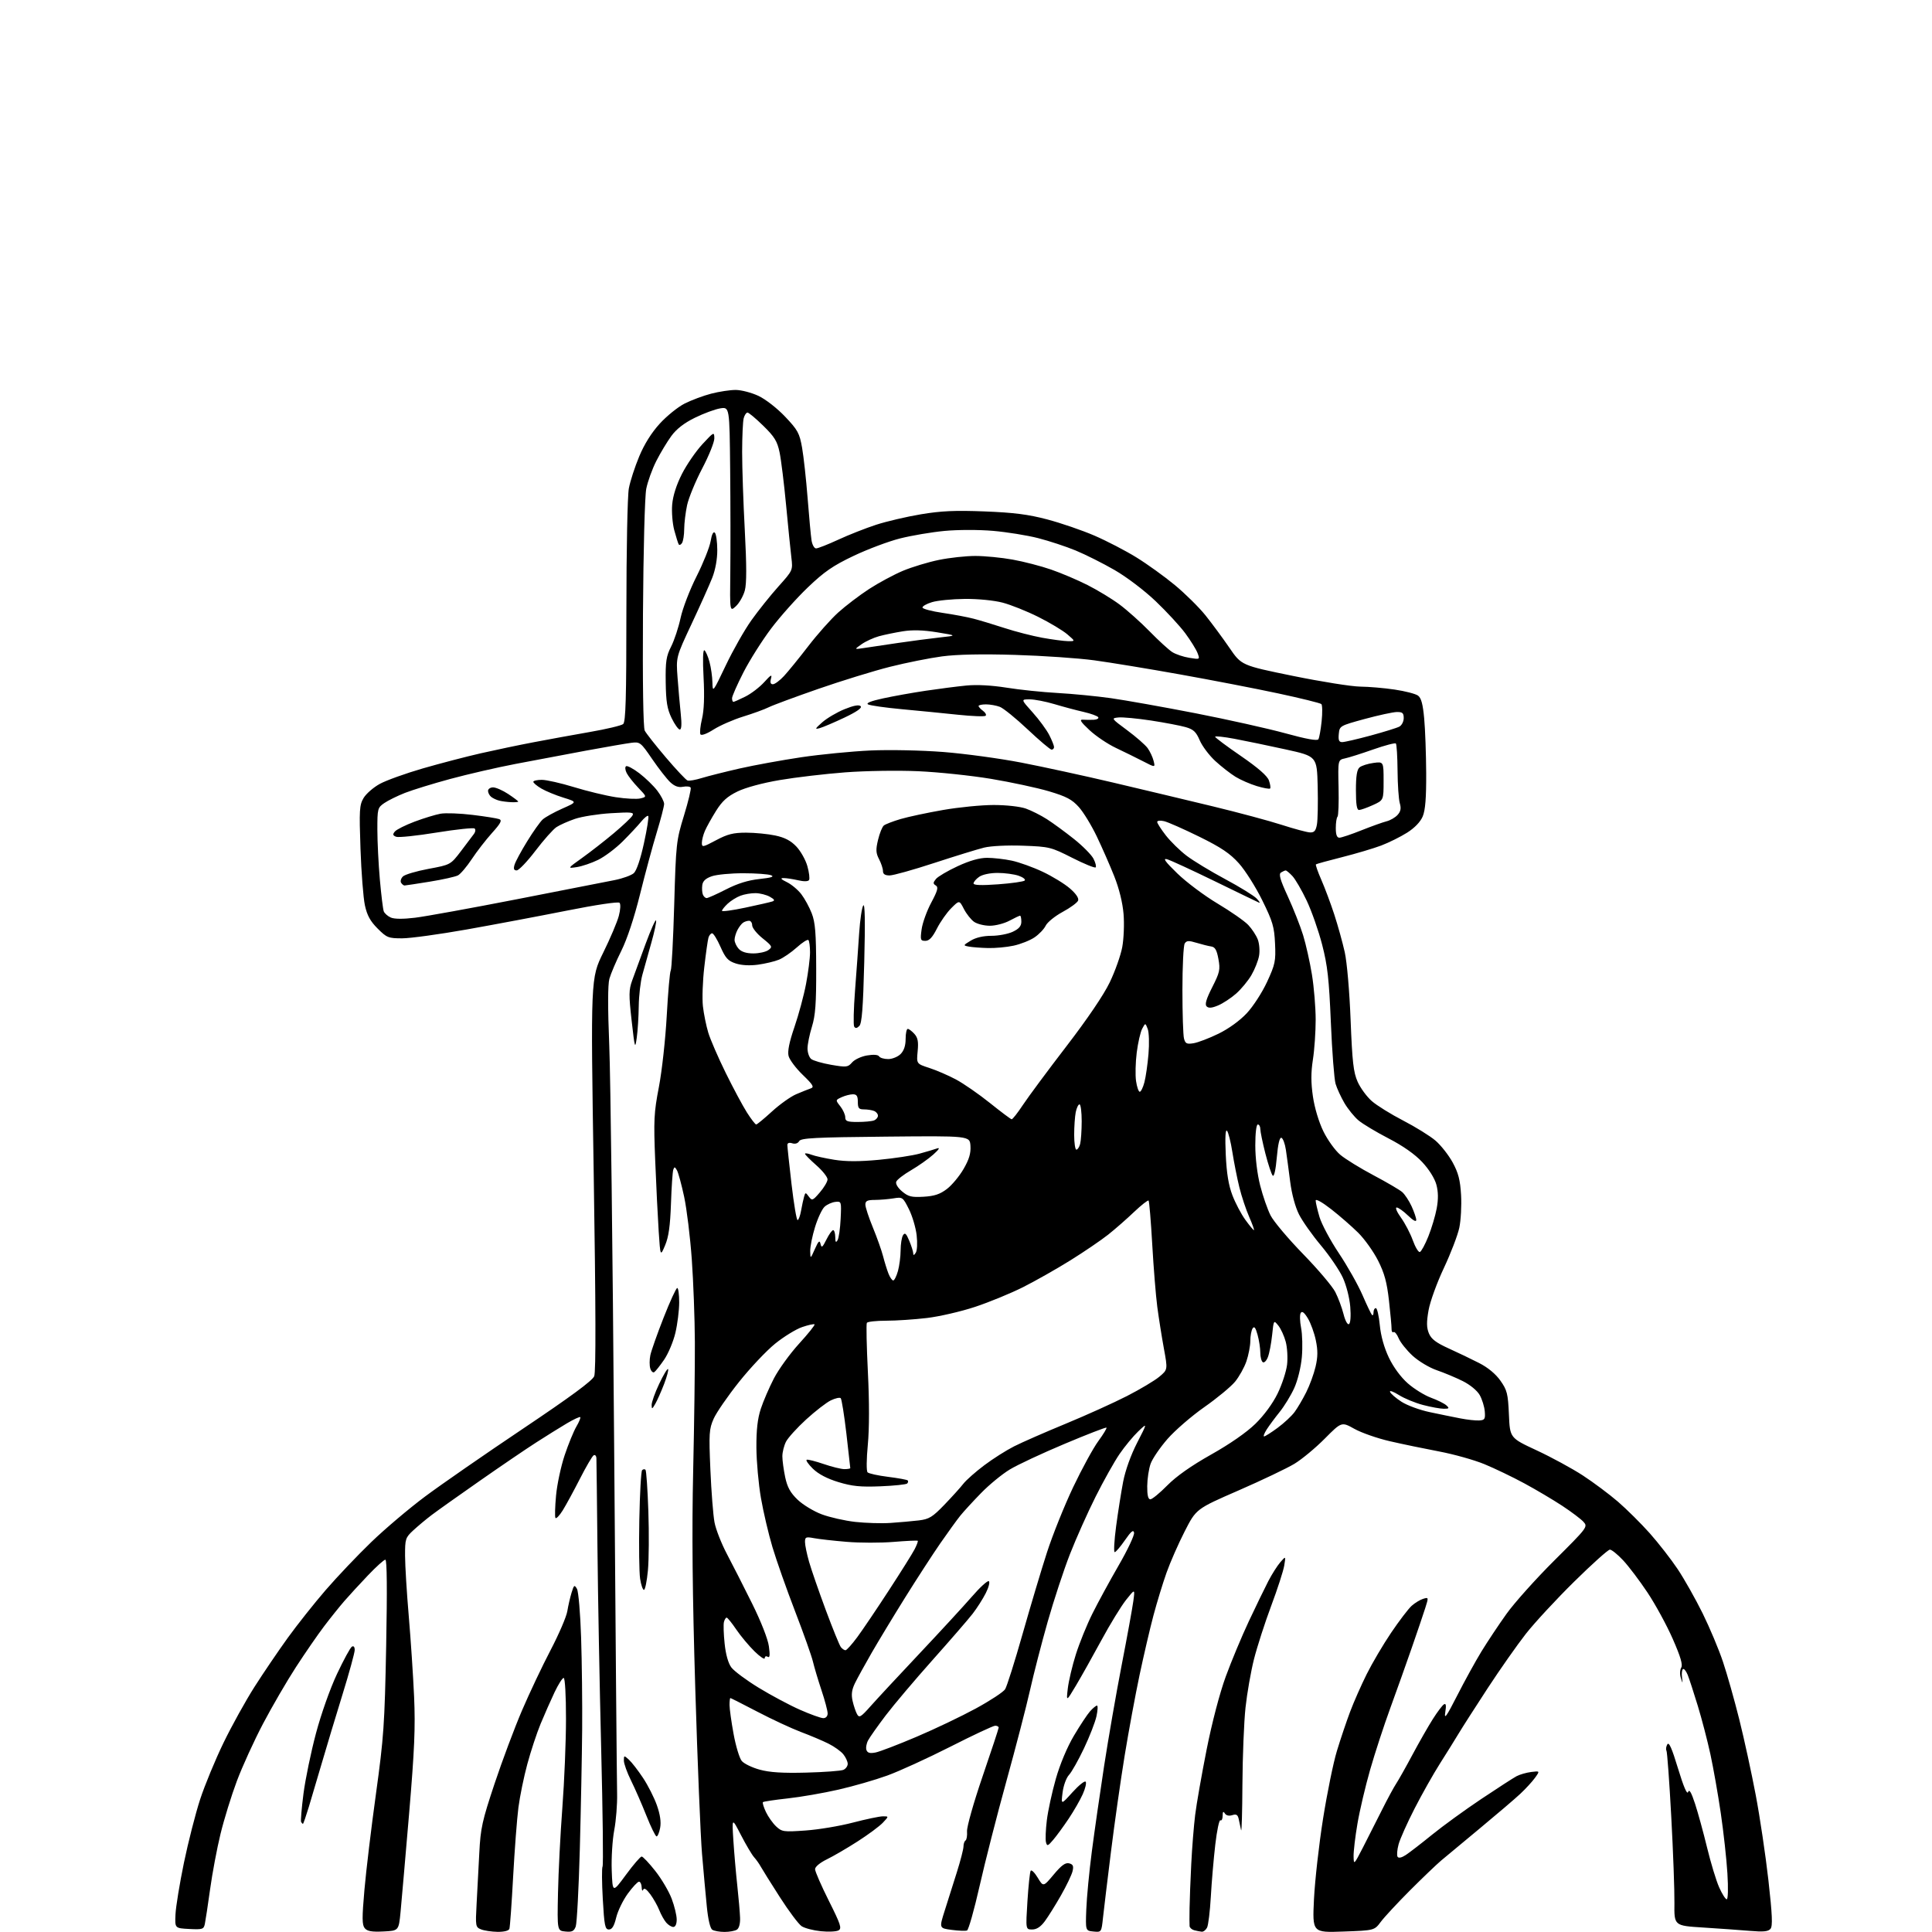 <?xml version="1.0" encoding="UTF-8" standalone="no"?>
<svg 
  version="1.1" 
  xmlns="http://www.w3.org/2000/svg" 
  xmlns:xlink="http://www.w3.org/1999/xlink" 
  xmlns:svg="http://www.w3.org/2000/svg"
  xmlns:rdf="http://www.w3.org/1999/02/22-rdf-syntax-ns#"
  xmlns:cc="http://creativecommons.org/ns#"
  xmlns:dc="http://purl.org/dc/elements/1.1/"
  viewBox="0 0 768 768"
  width="768"
  height="768"
>
<style>svg {background-color: white; }</style>"
<path stroke="none" fill="black" fill-rule="evenodd" d="M152.41,767.79C147.79,768.02 146.00,767.70 144.99,766.49C143.91,765.18 143.88,762.44 144.87,751.20C145.53,743.66 147.59,726.48 149.46,713.00C152.55,690.61 152.90,685.55 153.51,654.25C153.94,631.98 153.83,620.00 153.19,620.00C152.64,620.00 149.52,622.81 146.25,626.25C142.97,629.69 138.74,634.30 136.83,636.50C134.93,638.70 131.32,643.20 128.81,646.51C126.30,649.82 121.28,657.10 117.65,662.69C114.02,668.28 108.14,678.40 104.57,685.18C101.00,691.96 96.31,702.23 94.15,708.01C91.98,713.78 89.06,723.23 87.66,729.00C86.25,734.77 84.39,744.67 83.52,751.00C82.64,757.33 81.70,763.53 81.43,764.80C80.98,766.92 80.49,767.07 75.22,766.80C69.50,766.50 69.50,766.50 69.76,761.00C69.90,757.98 71.41,748.75 73.11,740.50C74.82,732.25 77.72,720.91 79.55,715.29C81.39,709.67 85.57,699.55 88.85,692.79C92.13,686.03 97.69,676.00 101.20,670.50C104.71,665.00 110.64,656.27 114.37,651.10C118.10,645.93 124.88,637.38 129.44,632.10C134.00,626.82 142.18,618.21 147.62,612.97C153.05,607.73 162.69,599.57 169.04,594.84C175.39,590.11 192.87,578.00 207.89,567.93C226.81,555.24 235.51,548.83 236.21,547.06C236.91,545.32 236.84,519.67 236.01,466.68C234.79,388.86 234.79,388.86 239.80,378.68C242.56,373.08 245.34,366.53 245.98,364.12C246.65,361.61 246.77,359.37 246.27,358.87C245.76,358.36 236.90,359.68 225.42,361.97C214.44,364.15 196.51,367.53 185.59,369.47C174.66,371.41 163.09,373.00 159.86,373.00C154.38,373.00 153.75,372.75 150.11,369.11C147.18,366.18 145.92,363.87 145.05,359.86C144.42,356.91 143.63,346.81 143.30,337.41C142.76,321.99 142.88,320.01 144.53,317.22C145.54,315.52 148.46,312.98 151.03,311.58C153.59,310.19 161.27,307.43 168.10,305.45C174.92,303.48 185.29,300.77 191.14,299.44C196.99,298.11 206.44,296.13 212.14,295.05C217.84,293.96 227.88,292.13 234.46,290.98C241.04,289.84 247.00,288.42 247.71,287.83C248.73,286.98 249.00,277.54 249.00,243.01C249.00,218.73 249.43,196.98 249.98,194.12C250.51,191.29 252.36,185.59 254.09,181.45C256.12,176.56 258.99,171.98 262.27,168.40C265.04,165.36 269.49,161.77 272.14,160.43C274.80,159.08 279.54,157.31 282.69,156.49C285.84,155.67 290.24,155.00 292.46,155.01C294.68,155.02 298.75,156.08 301.50,157.37C304.33,158.70 308.93,162.29 312.10,165.63C317.15,170.96 317.82,172.18 318.85,178.02C319.47,181.58 320.46,190.57 321.04,198.00C321.62,205.43 322.32,212.96 322.59,214.75C322.87,216.54 323.68,218.00 324.40,218.00C325.13,218.00 329.09,216.44 333.21,214.54C337.33,212.63 344.09,209.97 348.22,208.62C352.36,207.27 360.39,205.39 366.07,204.44C374.15,203.09 379.67,202.84 391.45,203.30C403.06,203.76 408.75,204.48 416.34,206.49C421.75,207.92 430.17,210.81 435.04,212.91C439.91,215.01 447.41,218.90 451.70,221.55C455.99,224.19 462.88,229.15 467.00,232.56C471.12,235.97 476.62,241.40 479.21,244.63C481.79,247.86 486.07,253.65 488.71,257.50C493.50,264.50 493.50,264.50 514.00,268.69C525.27,270.99 537.29,272.90 540.71,272.94C544.12,272.97 550.30,273.50 554.43,274.12C558.56,274.73 562.72,275.81 563.68,276.51C564.96,277.44 565.62,279.91 566.14,285.64C566.54,289.96 566.89,299.70 566.93,307.28C566.98,317.17 566.59,322.04 565.56,324.52C564.64,326.71 562.37,329.08 559.36,330.99C556.74,332.65 552.10,334.95 549.05,336.11C546.00,337.26 539.00,339.34 533.50,340.73C528.00,342.11 523.32,343.41 523.10,343.60C522.89,343.80 523.85,346.56 525.24,349.73C526.63,352.90 528.95,359.10 530.39,363.51C531.83,367.91 533.70,374.66 534.56,378.51C535.44,382.48 536.45,394.14 536.89,405.50C537.55,422.16 538.01,426.25 539.67,430.00C540.77,432.48 543.30,435.93 545.29,437.68C547.28,439.43 552.91,442.92 557.80,445.45C562.69,447.98 568.46,451.56 570.63,453.41C572.79,455.27 575.87,459.18 577.46,462.10C579.73,466.27 580.45,469.08 580.80,475.04C581.04,479.24 580.72,485.10 580.09,488.08C579.45,491.06 576.69,498.26 573.95,504.08C571.20,509.90 568.47,517.45 567.87,520.86C567.04,525.59 567.07,527.75 568.01,530.03C568.95,532.30 570.85,533.74 575.87,536.02C579.52,537.67 584.98,540.29 588.00,541.84C591.49,543.62 594.58,546.19 596.45,548.85C599.10,552.61 599.45,554.00 599.82,562.32C600.22,571.60 600.22,571.60 610.85,576.54C616.69,579.26 624.94,583.74 629.16,586.49C633.39,589.25 639.70,593.96 643.18,596.96C646.65,599.96 652.34,605.61 655.82,609.51C659.29,613.42 664.29,619.84 666.92,623.78C669.55,627.72 674.00,635.62 676.82,641.32C679.63,647.03 683.28,655.70 684.91,660.60C686.55,665.49 689.47,675.80 691.39,683.50C693.32,691.20 696.25,704.70 697.92,713.50C699.59,722.30 701.86,737.56 702.97,747.41C704.51,761.20 704.71,765.65 703.80,766.74C702.90,767.82 701.00,768.01 695.57,767.55C691.68,767.22 683.33,766.62 677.00,766.22C665.50,765.50 665.50,765.50 665.61,756.50C665.67,751.55 665.11,736.09 664.35,722.14C663.60,708.19 662.74,696.38 662.44,695.90C662.14,695.41 662.29,694.30 662.78,693.43C663.42,692.28 664.58,694.88 667.04,703.00C669.26,710.30 670.64,713.52 671.05,712.35C671.50,711.07 672.31,712.44 673.81,717.02C674.98,720.59 677.13,728.43 678.59,734.45C680.05,740.47 682.20,747.56 683.37,750.20C684.54,752.84 685.91,755.00 686.40,755.00C686.92,755.00 687.04,750.62 686.67,744.70C686.33,739.04 685.14,728.27 684.04,720.77C682.94,713.26 681.08,702.74 679.92,697.38C678.76,692.02 676.50,683.33 674.89,678.07C673.29,672.81 671.48,667.27 670.87,665.76C670.26,664.26 669.43,663.23 669.02,663.49C668.61,663.74 668.42,665.20 668.62,666.73C668.95,669.43 668.94,669.44 668.16,667.00C667.71,665.60 667.78,663.81 668.31,662.92C669.00,661.78 668.08,658.63 664.95,651.50C662.58,646.09 658.06,637.80 654.92,633.08C651.78,628.36 647.41,622.59 645.22,620.25C643.03,617.91 640.66,616.00 639.95,616.00C639.25,616.00 632.85,621.74 625.74,628.75C618.62,635.76 609.98,645.10 606.53,649.50C603.09,653.90 596.27,663.61 591.38,671.08C586.50,678.55 581.31,686.65 579.85,689.08C578.39,691.51 575.05,696.88 572.43,701.00C569.81,705.12 565.27,713.17 562.34,718.88C559.41,724.59 556.54,731.01 555.96,733.15C555.38,735.29 555.20,737.51 555.55,738.08C555.96,738.74 557.14,738.49 558.84,737.38C560.30,736.42 565.00,732.80 569.28,729.32C573.56,725.84 582.34,719.47 588.78,715.16C595.23,710.85 601.56,706.76 602.85,706.07C604.14,705.39 606.76,704.63 608.68,704.39C612.16,703.96 612.16,703.96 610.17,706.73C609.07,708.25 606.44,711.11 604.33,713.08C602.23,715.05 595.03,721.19 588.35,726.73C581.67,732.27 574.70,738.07 572.85,739.62C571.01,741.18 565.44,746.51 560.48,751.47C555.53,756.44 550.31,762.05 548.90,763.94C546.34,767.38 546.34,767.38 534.01,767.82C521.68,768.26 521.68,768.26 522.33,754.88C522.70,747.52 524.31,733.17 525.93,723.00C527.54,712.83 530.02,700.67 531.45,696.00C532.87,691.33 535.22,684.35 536.67,680.50C538.11,676.65 541.09,669.91 543.27,665.53C545.45,661.15 549.83,653.72 553.00,649.03C556.17,644.34 559.83,639.54 561.13,638.36C562.43,637.19 564.50,635.93 565.72,635.56C567.91,634.89 567.92,634.94 566.57,639.19C565.82,641.56 563.41,648.67 561.21,655.00C559.02,661.33 555.17,672.12 552.66,679.00C550.14,685.88 546.54,696.90 544.65,703.50C542.76,710.10 540.49,719.74 539.61,724.93C538.72,730.11 538.03,735.96 538.07,737.93C538.14,741.41 538.23,741.32 541.82,734.35C543.84,730.41 547.26,723.66 549.42,719.35C551.58,715.03 554.10,710.38 555.02,709.00C555.93,707.62 558.85,702.45 561.49,697.50C564.14,692.55 567.77,686.19 569.57,683.36C571.36,680.53 573.35,677.90 573.98,677.51C574.80,677.00 574.96,677.89 574.52,680.65C574.03,683.72 574.99,682.38 579.26,674.00C582.20,668.23 586.54,660.35 588.89,656.50C591.25,652.65 595.72,645.92 598.84,641.56C601.95,637.19 610.53,627.62 617.89,620.29C631.05,607.19 631.25,606.93 629.46,604.95C628.46,603.85 624.67,600.99 621.04,598.60C617.41,596.21 610.63,592.19 605.97,589.67C601.31,587.15 594.16,583.71 590.08,582.03C586.00,580.35 577.90,578.08 572.08,576.98C566.26,575.88 557.45,574.05 552.50,572.91C547.55,571.77 541.20,569.56 538.40,567.99C533.30,565.15 533.30,565.15 526.61,571.88C522.94,575.59 517.52,580.08 514.57,581.87C511.61,583.66 501.62,588.43 492.35,592.47C475.50,599.81 475.50,599.81 470.95,608.71C468.44,613.61 465.18,621.03 463.70,625.21C462.22,629.38 459.89,637.00 458.52,642.15C457.15,647.29 454.67,657.94 453.00,665.81C451.34,673.67 448.67,688.07 447.08,697.81C445.49,707.54 443.04,724.73 441.64,736.00C440.23,747.27 438.81,759.11 438.46,762.31C437.84,768.11 437.84,768.11 434.67,767.81C431.50,767.50 431.50,767.50 431.82,759.00C431.99,754.33 432.98,743.98 434.02,736.00C435.06,728.02 437.26,712.73 438.90,702.00C440.55,691.27 443.68,673.27 445.86,662.00C448.05,650.73 450.14,639.25 450.51,636.50C451.19,631.50 451.19,631.50 447.62,636.00C445.66,638.48 441.25,645.67 437.83,652.00C434.40,658.33 429.86,666.42 427.73,670.00C423.85,676.50 423.85,676.50 424.47,671.15C424.82,668.21 426.25,662.13 427.67,657.65C429.08,653.17 432.03,645.90 434.22,641.50C436.41,637.10 441.12,628.45 444.68,622.28C448.25,616.12 451.00,610.27 450.81,609.28C450.55,607.95 449.63,608.70 447.18,612.25C445.38,614.86 443.55,617.00 443.11,617.00C442.67,617.00 442.92,612.39 443.67,606.75C444.42,601.11 445.68,593.12 446.47,589.00C447.35,584.46 449.55,578.34 452.04,573.50C456.15,565.50 456.15,565.50 452.47,569.00C450.45,570.92 447.10,574.98 445.03,578.00C442.96,581.02 438.68,588.66 435.51,594.98C432.35,601.29 427.76,611.56 425.32,617.80C422.88,624.04 418.90,636.12 416.48,644.63C414.06,653.15 410.90,665.38 409.46,671.81C408.02,678.24 403.80,694.52 400.07,708.00C396.34,721.48 391.54,740.26 389.40,749.74C387.25,759.22 385.01,767.17 384.40,767.40C383.80,767.63 381.06,767.52 378.32,767.16C373.32,766.50 373.32,766.50 375.54,759.50C376.76,755.65 378.93,748.76 380.38,744.19C381.82,739.62 383.00,735.03 383.00,734.00C383.00,732.96 383.37,731.89 383.81,731.62C384.26,731.34 384.53,729.71 384.41,727.99C384.29,726.24 387.02,716.59 390.58,706.18C394.10,695.91 396.98,687.16 396.99,686.75C396.99,686.34 396.37,686.00 395.60,686.00C394.83,686.00 386.82,689.75 377.79,694.34C368.76,698.92 357.46,704.09 352.67,705.82C347.88,707.56 339.14,710.08 333.23,711.42C327.33,712.77 318.28,714.34 313.12,714.90C307.96,715.47 303.53,716.13 303.28,716.38C303.03,716.63 303.57,718.39 304.47,720.30C305.37,722.20 307.20,724.78 308.53,726.03C310.81,728.17 311.50,728.27 320.23,727.65C325.33,727.30 333.77,725.89 339.00,724.52C344.23,723.16 349.59,722.03 350.92,722.02C353.35,722.00 353.35,722.00 350.96,724.54C349.65,725.94 345.14,729.28 340.93,731.98C336.73,734.68 331.20,737.90 328.64,739.14C325.94,740.46 324.00,742.08 324.00,743.03C324.00,743.93 326.46,749.57 329.46,755.56C334.19,765.00 334.71,766.58 333.33,767.36C332.45,767.85 329.28,768.00 326.29,767.69C323.29,767.38 319.87,766.49 318.67,765.70C317.48,764.92 313.57,759.71 310.00,754.14C306.43,748.57 303.01,743.11 302.41,742.01C301.81,740.91 300.62,739.22 299.75,738.26C298.89,737.29 296.55,733.35 294.56,729.50C290.95,722.50 290.95,722.50 291.52,731.50C291.84,736.45 292.54,744.55 293.08,749.50C293.62,754.45 294.12,760.23 294.19,762.34C294.28,764.69 293.78,766.53 292.92,767.07C292.14,767.57 289.93,767.97 288.00,767.97C286.07,767.97 283.89,767.58 283.15,767.11C282.31,766.58 281.48,763.04 280.97,757.88C280.51,753.27 279.65,743.88 279.07,737.00C278.48,730.12 277.27,700.65 276.39,671.50C275.24,633.54 275.00,608.85 275.55,584.50C275.97,565.80 276.27,542.85 276.22,533.50C276.18,524.15 275.62,509.30 274.99,500.50C274.36,491.70 272.99,480.56 271.96,475.73C270.93,470.91 269.64,466.19 269.11,465.23C268.29,463.77 268.06,463.73 267.63,465.00C267.36,465.82 266.94,471.90 266.72,478.50C266.41,487.32 265.80,491.69 264.40,495.00C262.50,499.50 262.50,499.50 261.84,489.50C261.48,484.00 260.86,471.40 260.46,461.50C259.80,445.25 259.94,442.39 261.92,432.09C263.13,425.82 264.53,413.08 265.04,403.78C265.55,394.48 266.26,386.39 266.63,385.79C266.99,385.20 267.62,373.42 268.01,359.61C268.71,335.27 268.83,334.18 271.89,324.20C273.63,318.53 274.83,313.53 274.55,313.08C274.27,312.63 272.89,312.49 271.47,312.76C269.68,313.10 268.15,312.55 266.41,310.92C265.05,309.63 261.82,305.49 259.23,301.71C254.72,295.10 254.40,294.85 251.02,295.27C249.08,295.51 240.97,296.91 233.00,298.38C225.03,299.86 212.43,302.23 205.00,303.66C197.57,305.08 185.88,307.78 179.00,309.64C172.12,311.50 164.03,314.00 161.00,315.18C157.97,316.37 154.26,318.20 152.75,319.24C150.11,321.06 150.00,321.47 150.01,329.82C150.01,334.59 150.46,343.52 151.00,349.66C151.55,355.80 152.24,361.47 152.55,362.27C152.86,363.07 154.10,364.18 155.31,364.72C156.71,365.36 160.19,365.39 164.99,364.81C169.11,364.31 187.34,361.00 205.49,357.46C223.65,353.91 241.12,350.48 244.33,349.85C247.53,349.21 250.96,347.97 251.94,347.10C253.04,346.12 254.60,341.53 255.98,335.20C257.22,329.54 257.99,324.66 257.69,324.36C257.39,324.06 256.11,325.09 254.83,326.66C253.56,328.22 250.26,331.75 247.50,334.50C244.74,337.25 240.36,340.54 237.76,341.81C235.17,343.08 231.35,344.37 229.27,344.69C225.50,345.25 225.50,345.25 231.50,340.96C234.80,338.59 240.43,334.21 244.00,331.21C247.57,328.21 250.90,325.06 251.39,324.22C252.17,322.88 251.13,322.76 242.89,323.26C237.72,323.57 231.27,324.59 228.55,325.52C225.83,326.45 222.53,327.92 221.22,328.78C219.90,329.64 216.15,333.86 212.87,338.17C209.59,342.48 206.23,346.00 205.39,346.00C204.28,346.00 204.05,345.39 204.54,343.75C204.91,342.51 207.16,338.33 209.55,334.46C211.93,330.58 214.71,326.67 215.73,325.75C216.74,324.83 220.25,322.89 223.53,321.43C229.50,318.79 229.50,318.79 223.93,317.06C220.87,316.11 216.93,314.48 215.18,313.45C213.43,312.42 212.00,311.22 212.00,310.78C212.00,310.35 213.52,310.00 215.38,310.00C217.23,310.00 222.97,311.30 228.13,312.88C233.28,314.47 240.77,316.28 244.77,316.90C248.78,317.52 253.20,317.74 254.60,317.38C257.16,316.74 257.16,316.74 253.70,313.12C251.79,311.13 249.73,308.51 249.12,307.31C248.50,306.10 248.39,304.88 248.88,304.58C249.36,304.28 251.75,305.55 254.18,307.41C256.61,309.27 259.81,312.38 261.30,314.33C262.78,316.27 264.00,318.63 264.00,319.57C264.00,320.51 262.68,325.60 261.07,330.89C259.45,336.18 256.46,347.25 254.42,355.50C252.10,364.84 249.29,373.33 246.96,378.00C244.91,382.12 242.79,387.11 242.24,389.08C241.60,391.41 241.58,400.65 242.19,415.58C242.70,428.18 243.56,498.57 244.11,572.00C244.66,645.42 245.20,708.88 245.31,713.00C245.41,717.12 244.90,723.65 244.17,727.50C243.44,731.35 242.99,738.55 243.17,743.50C243.50,752.50 243.50,752.50 248.83,745.25C251.76,741.26 254.57,738.00 255.07,738.00C255.56,738.00 258.01,740.59 260.50,743.75C262.99,746.91 265.92,751.88 267.01,754.79C268.11,757.70 269.00,761.41 269.00,763.04C269.00,764.85 268.48,766.00 267.65,766.00C266.92,766.00 265.64,765.21 264.82,764.25C264.00,763.29 262.76,761.07 262.07,759.32C261.38,757.57 259.78,754.73 258.51,753.01C256.97,750.93 256.03,750.32 255.68,751.19C255.39,751.91 255.12,751.49 255.08,750.25C255.04,749.01 254.55,748.00 254.01,748.00C253.47,748.00 251.46,750.14 249.56,752.75C247.66,755.36 245.58,759.64 244.95,762.25C244.12,765.67 243.31,767.00 242.05,767.00C240.52,767.00 240.22,765.50 239.62,754.95C239.24,748.33 239.20,742.48 239.53,741.95C239.86,741.43 239.61,720.41 238.98,695.25C238.35,670.09 237.68,634.20 237.50,615.50C237.31,596.80 237.13,580.69 237.08,579.69C237.04,578.70 236.54,578.17 235.97,578.52C235.41,578.87 232.96,583.06 230.53,587.83C228.10,592.60 225.02,598.25 223.70,600.39C222.37,602.52 221.06,603.87 220.79,603.39C220.52,602.90 220.63,598.90 221.04,594.50C221.44,590.10 222.98,582.90 224.45,578.50C225.92,574.10 228.02,568.98 229.10,567.12C230.19,565.27 230.89,563.56 230.66,563.33C230.43,563.10 228.05,564.21 225.37,565.79C222.69,567.38 217.20,570.79 213.18,573.38C209.15,575.96 199.02,582.85 190.68,588.68C182.33,594.50 173.70,600.64 171.50,602.31C169.30,603.98 166.04,606.71 164.25,608.37C161.17,611.23 161.00,611.76 161.02,618.45C161.03,622.33 161.69,633.12 162.49,642.43C163.28,651.74 164.24,666.16 164.61,674.46C165.15,686.63 164.77,695.65 162.62,721.03C161.15,738.34 159.62,755.88 159.23,760.00C158.50,767.50 158.50,767.50 152.41,767.79zM197.78,767.94C195.43,767.90 192.48,767.46 191.23,766.96C189.04,766.08 188.97,765.71 189.46,756.77C189.74,751.67 190.22,742.57 190.53,736.53C191.03,726.71 191.67,723.84 196.60,709.03C199.63,699.94 204.54,686.85 207.50,679.94C210.46,673.03 215.58,662.23 218.87,655.94C222.16,649.65 225.15,642.70 225.51,640.50C225.87,638.30 226.64,634.97 227.21,633.10C228.16,630.02 228.35,629.88 229.35,631.60C229.95,632.65 230.69,641.30 231.00,651.00C231.32,660.62 231.50,677.05 231.42,687.50C231.33,697.95 230.91,719.33 230.49,735.00C230.06,750.67 229.33,764.54 228.86,765.81C228.16,767.69 227.39,768.07 224.75,767.81C221.50,767.50 221.50,767.50 221.81,752.50C221.98,744.25 222.76,728.95 223.55,718.50C224.34,708.05 224.99,692.19 224.99,683.25C225.00,673.93 224.60,667.00 224.07,667.00C223.56,667.00 221.92,669.59 220.42,672.75C218.92,675.91 216.44,681.54 214.90,685.25C213.37,688.96 210.99,696.16 209.62,701.25C208.24,706.34 206.65,714.10 206.08,718.50C205.51,722.90 204.57,735.27 203.98,746.00C203.40,756.73 202.73,766.06 202.49,766.75C202.23,767.50 200.36,767.97 197.78,767.94zM477.71,767.88C477.05,767.82 475.71,767.56 474.75,767.31C473.79,767.06 472.95,766.32 472.88,765.68C472.82,765.03 472.81,761.80 472.87,758.50C472.92,755.20 473.22,747.33 473.54,741.00C473.85,734.67 474.55,725.90 475.09,721.50C475.63,717.10 477.69,705.40 479.65,695.50C481.77,684.81 484.86,673.03 487.24,666.50C489.45,660.45 493.58,650.55 496.42,644.50C499.27,638.45 502.76,631.25 504.19,628.49C505.62,625.74 507.77,622.36 508.96,620.99C511.13,618.50 511.13,618.50 510.50,622.35C510.15,624.47 507.82,631.67 505.32,638.35C502.82,645.03 499.75,654.55 498.49,659.50C497.24,664.45 495.72,673.13 495.11,678.79C494.50,684.45 493.95,698.17 493.88,709.29C493.82,720.41 493.58,728.60 493.35,727.50C493.11,726.40 492.70,724.46 492.43,723.19C492.04,721.38 491.49,721.03 489.84,721.55C488.54,721.96 487.42,721.70 486.89,720.86C486.27,719.87 486.03,720.13 486.02,721.81C486.01,723.08 485.61,723.88 485.14,723.59C484.66,723.29 483.74,727.65 483.09,733.28C482.44,738.90 481.64,748.23 481.32,754.00C480.99,759.77 480.32,765.29 479.83,766.25C479.33,767.21 478.38,767.95 477.71,767.88zM410.31,767.00C407.72,767.00 407.72,767.00 408.42,755.80C408.81,749.64 409.39,744.17 409.71,743.66C410.03,743.15 411.29,744.39 412.51,746.41C414.73,750.10 414.73,750.10 418.88,745.15C421.96,741.46 423.53,740.33 425.00,740.71C426.57,741.12 426.85,741.78 426.35,743.86C426.00,745.31 423.92,749.65 421.72,753.50C419.53,757.35 416.64,761.96 415.31,763.75C413.67,765.96 412.07,767.00 410.31,767.00zM418.69,731.34C416.53,733.88 416.23,733.99 415.79,732.31C415.52,731.29 415.67,727.37 416.13,723.61C416.58,719.85 418.19,712.44 419.70,707.14C421.35,701.34 424.21,694.51 426.88,690.00C429.32,685.88 432.22,681.49 433.33,680.25C434.44,679.01 435.67,678.00 436.07,678.00C436.46,678.00 436.37,679.91 435.86,682.25C435.35,684.59 433.12,690.33 430.90,695.00C428.68,699.67 426.00,704.43 424.94,705.56C423.86,706.71 422.74,709.79 422.39,712.56C421.77,717.50 421.77,717.50 426.28,712.50C428.76,709.75 431.13,707.83 431.55,708.24C431.97,708.65 431.46,710.89 430.41,713.22C429.36,715.55 426.84,719.94 424.80,722.98C422.77,726.01 420.02,729.78 418.69,731.34zM261.00,730.00C260.57,730.00 258.75,726.29 256.95,721.75C255.15,717.21 252.40,710.93 250.84,707.78C249.28,704.63 248.00,701.07 248.00,699.87C248.00,697.75 248.05,697.74 250.01,699.51C251.12,700.52 253.64,703.77 255.61,706.74C257.59,709.71 260.07,714.62 261.13,717.64C262.42,721.29 262.85,724.29 262.42,726.57C262.07,728.46 261.43,730.00 261.00,730.00zM120.42,725.00C120.25,725.00 119.93,724.66 119.70,724.25C119.47,723.84 119.90,718.77 120.64,713.00C121.39,707.23 123.63,696.42 125.61,689.00C127.66,681.30 131.26,671.15 133.98,665.39C136.60,659.83 139.25,654.96 139.87,654.58C140.57,654.15 141.00,654.66 141.00,655.90C141.00,657.01 138.80,665.03 136.11,673.71C133.43,682.39 129.79,694.45 128.03,700.50C126.26,706.55 123.90,714.54 122.77,718.25C121.64,721.96 120.59,725.00 120.42,725.00zM320.50,704.64C327.65,704.46 334.29,703.96 335.25,703.55C336.21,703.13 336.99,702.05 336.98,701.14C336.97,700.24 336.18,698.53 335.23,697.35C334.28,696.17 331.63,694.27 329.34,693.13C327.05,691.98 322.13,689.90 318.40,688.50C314.67,687.09 306.90,683.48 301.14,680.47C295.38,677.46 290.51,675.00 290.33,675.00C290.15,675.00 290.00,676.24 290.00,677.75C290.00,679.26 290.72,684.45 291.61,689.27C292.49,694.10 293.95,698.93 294.86,700.01C295.76,701.09 298.98,702.65 302.00,703.47C305.97,704.56 311.12,704.89 320.50,704.64zM348.06,696.64C349.72,696.31 357.03,693.51 364.29,690.42C371.56,687.34 382.17,682.27 387.89,679.16C393.60,676.05 398.85,672.61 399.55,671.50C400.25,670.40 403.38,660.50 406.50,649.50C409.62,638.50 413.99,623.88 416.22,617.00C418.45,610.13 423.11,598.51 426.59,591.19C430.07,583.87 434.57,575.64 436.58,572.89C438.59,570.15 440.06,567.73 439.84,567.51C439.63,567.29 432.15,570.18 423.23,573.94C414.30,577.69 404.49,582.27 401.43,584.13C398.36,585.98 393.22,590.20 390.01,593.50C386.79,596.80 383.07,600.85 381.74,602.50C380.41,604.15 376.83,609.10 373.78,613.50C370.74,617.90 364.46,627.58 359.83,635.00C355.20,642.42 349.21,652.33 346.51,657.00C343.82,661.67 340.83,667.11 339.87,669.07C338.59,671.69 338.34,673.57 338.92,676.15C339.36,678.09 340.16,680.46 340.70,681.43C341.56,682.97 342.21,682.59 346.09,678.21C348.52,675.47 357.25,666.07 365.50,657.32C373.75,648.57 383.12,638.39 386.33,634.70C389.53,631.00 392.56,628.23 393.07,628.54C393.57,628.85 393.03,631.00 391.86,633.30C390.69,635.61 388.34,639.30 386.63,641.50C384.93,643.70 377.76,651.97 370.72,659.87C363.67,667.78 355.30,677.68 352.11,681.87C348.92,686.07 345.76,690.55 345.08,691.83C344.40,693.11 344.11,694.85 344.44,695.70C344.87,696.83 345.85,697.08 348.06,696.64zM327.25,682.99C328.30,683.00 329.00,682.25 329.00,681.11C329.00,680.08 327.90,675.91 326.54,671.86C325.19,667.81 323.67,662.70 323.15,660.50C322.63,658.30 319.44,649.30 316.05,640.50C312.66,631.70 308.62,620.23 307.06,615.00C305.50,609.77 303.44,601.00 302.49,595.50C301.53,590.00 300.72,581.00 300.68,575.50C300.64,568.40 301.15,563.90 302.44,560.00C303.43,556.98 305.78,551.54 307.65,547.93C309.53,544.31 314.03,538.10 317.65,534.13C321.28,530.16 324.04,526.71 323.79,526.46C323.54,526.21 321.33,526.69 318.88,527.53C316.42,528.36 311.58,531.34 308.13,534.13C304.67,536.93 298.20,543.78 293.76,549.36C289.31,554.94 284.78,561.51 283.69,563.97C281.88,568.06 281.77,569.79 282.39,584.25C282.76,592.95 283.50,602.36 284.03,605.17C284.56,607.97 286.81,613.70 289.03,617.88C291.25,622.07 295.74,630.91 299.02,637.52C302.52,644.59 305.25,651.55 305.64,654.42C306.14,658.01 306.01,659.12 305.16,658.60C304.51,658.20 304.00,658.44 304.00,659.14C304.00,659.84 302.18,658.63 299.95,656.45C297.73,654.28 294.46,650.37 292.70,647.78C290.94,645.18 289.21,643.04 288.87,643.03C288.52,643.01 288.03,643.79 287.78,644.75C287.53,645.71 287.65,649.58 288.05,653.35C288.50,657.69 289.48,661.17 290.73,662.84C291.81,664.28 296.70,667.92 301.60,670.91C306.49,673.90 313.88,677.84 318.00,679.66C322.12,681.48 326.29,682.98 327.25,682.99zM336.09,656.00C336.56,656.00 338.68,653.64 340.81,650.75C342.94,647.86 348.58,639.51 353.34,632.19C358.11,624.87 362.72,617.52 363.58,615.85C364.44,614.18 365.00,612.67 364.82,612.49C364.64,612.31 360.32,612.51 355.22,612.93C350.12,613.35 341.70,613.34 336.52,612.90C331.33,612.47 325.49,611.81 323.54,611.44C320.35,610.84 320.00,611.00 320.00,612.98C320.00,614.20 320.73,617.74 321.62,620.85C322.51,623.96 325.50,632.58 328.25,640.00C331.01,647.42 333.71,654.06 334.25,654.75C334.80,655.44 335.63,656.00 336.09,656.00zM255.98,632.00C255.51,632.00 254.82,629.99 254.45,627.53C254.08,625.08 253.94,614.54 254.14,604.12C254.34,593.69 254.84,584.83 255.25,584.42C255.66,584.00 256.27,583.93 256.59,584.26C256.92,584.58 257.43,591.97 257.73,600.68C258.03,609.38 257.95,619.99 257.56,624.25C257.16,628.51 256.45,632.00 255.98,632.00zM354.00,605.39C357.57,605.15 362.63,604.70 365.23,604.39C369.34,603.89 370.66,603.09 375.41,598.16C378.40,595.05 381.80,591.30 382.94,589.82C384.09,588.35 387.83,585.04 391.26,582.47C394.68,579.89 400.03,576.50 403.15,574.93C406.26,573.35 415.49,569.31 423.66,565.94C431.82,562.57 442.77,557.62 448.00,554.94C453.23,552.26 459.01,548.81 460.85,547.27C464.21,544.46 464.21,544.46 462.65,535.98C461.80,531.32 460.62,523.90 460.04,519.50C459.46,515.10 458.56,503.90 458.03,494.62C457.50,485.33 456.85,477.52 456.58,477.25C456.31,476.98 453.71,479.02 450.79,481.79C447.88,484.57 443.25,488.62 440.50,490.80C437.75,492.98 431.01,497.57 425.52,500.99C420.04,504.41 411.55,509.21 406.67,511.67C401.78,514.12 393.22,517.64 387.64,519.49C382.06,521.34 373.45,523.33 368.50,523.92C363.55,524.51 356.26,525.00 352.31,525.00C348.35,525.00 344.88,525.38 344.59,525.85C344.30,526.32 344.49,535.15 345.00,545.47C345.59,557.32 345.58,567.95 344.97,574.32C344.42,580.08 344.38,584.78 344.88,585.28C345.36,585.76 349.03,586.57 353.04,587.07C357.04,587.57 360.55,588.21 360.83,588.49C361.10,588.77 361.01,589.32 360.62,589.72C360.22,590.11 355.45,590.61 350.00,590.83C342.04,591.15 338.78,590.82 333.29,589.16C328.79,587.79 325.33,585.97 323.13,583.83C321.30,582.03 320.20,580.43 320.70,580.27C321.19,580.10 324.23,580.88 327.45,581.98C330.68,583.09 334.37,584.00 335.66,584.00C336.95,584.00 338.00,583.82 338.00,583.60C338.00,583.37 337.30,577.18 336.45,569.85C335.59,562.51 334.58,556.19 334.20,555.80C333.81,555.42 332.05,555.81 330.27,556.67C328.49,557.53 324.09,560.94 320.48,564.24C316.87,567.54 313.27,571.52 312.46,573.07C311.66,574.63 311.00,577.25 311.00,578.90C311.00,580.55 311.51,584.29 312.12,587.20C312.98,591.22 314.17,593.38 317.07,596.16C319.17,598.17 323.49,600.79 326.66,601.97C329.83,603.16 335.82,604.51 339.96,604.98C344.11,605.44 350.43,605.63 354.00,605.39zM457.28,596.00C457.99,596.00 461.03,593.51 464.03,590.46C467.64,586.81 473.55,582.65 481.44,578.21C488.83,574.06 495.53,569.41 499.02,566.00C502.45,562.66 505.91,557.95 507.85,553.99C509.60,550.41 511.30,545.24 511.63,542.49C511.95,539.75 511.71,535.63 511.09,533.34C510.48,531.06 509.15,528.17 508.15,526.93C506.32,524.68 506.32,524.68 505.69,530.69C505.34,534.00 504.60,537.93 504.03,539.41C503.47,540.90 502.55,541.84 502.00,541.50C501.45,541.16 501.00,539.45 500.99,537.69C500.99,535.94 500.50,532.74 499.90,530.59C499.10,527.70 498.58,527.05 497.92,528.09C497.43,528.87 497.02,531.11 497.02,533.07C497.01,535.04 496.31,538.66 495.47,541.13C494.63,543.59 492.59,547.25 490.95,549.25C489.30,551.25 483.80,555.80 478.72,559.36C473.65,562.91 467.07,568.61 464.09,572.02C461.12,575.43 458.10,579.86 457.39,581.86C456.67,583.86 456.07,587.86 456.04,590.75C456.01,594.38 456.40,596.00 457.28,596.00zM502.50,571.00C502.90,571.00 505.32,569.47 507.87,567.59C510.41,565.72 513.46,562.88 514.63,561.29C515.80,559.70 517.88,556.17 519.24,553.45C520.61,550.73 522.28,546.17 522.95,543.31C523.87,539.40 523.90,536.82 523.06,532.79C522.45,529.85 521.02,525.92 519.89,524.06C518.46,521.71 517.59,521.05 517.06,521.91C516.63,522.59 516.70,525.26 517.20,527.83C517.71,530.40 517.84,535.65 517.50,539.50C517.14,543.52 515.85,548.75 514.48,551.78C513.16,554.69 510.55,558.96 508.68,561.28C506.81,563.60 504.49,566.74 503.52,568.25C502.56,569.76 502.10,571.00 502.50,571.00zM588.00,564.65C590.22,564.52 590.47,564.11 590.22,561.04C590.06,559.13 589.15,556.21 588.20,554.54C587.19,552.77 584.37,550.45 581.46,549.00C578.70,547.62 574.05,545.68 571.11,544.67C568.15,543.65 563.88,541.09 561.50,538.90C559.15,536.73 556.67,533.62 555.99,531.99C555.32,530.36 554.40,529.25 553.94,529.53C553.49,529.81 553.14,529.25 553.17,528.27C553.19,527.30 552.73,522.24 552.14,517.03C551.32,509.70 550.33,506.10 547.79,501.08C545.98,497.51 542.44,492.55 539.92,490.05C537.40,487.55 532.57,483.33 529.17,480.68C525.57,477.87 523.00,476.44 523.00,477.25C523.00,478.01 523.69,480.96 524.53,483.80C525.38,486.65 528.83,493.11 532.21,498.16C535.59,503.21 539.80,510.67 541.57,514.73C543.33,518.79 545.05,522.39 545.39,522.72C545.72,523.06 546.00,522.58 546.00,521.67C546.00,520.75 546.41,520.00 546.92,520.00C547.43,520.00 548.13,523.04 548.49,526.75C548.91,531.08 550.21,535.72 552.11,539.70C553.92,543.48 556.85,547.46 559.62,549.90C562.12,552.10 566.27,554.67 568.83,555.61C571.40,556.55 574.16,557.92 574.96,558.66C576.22,559.81 576.08,560.00 573.92,560.00C572.55,560.00 568.85,559.33 565.71,558.51C562.57,557.69 558.22,555.90 556.04,554.52C553.85,553.15 552.29,552.60 552.56,553.30C552.83,554.01 554.87,555.77 557.10,557.21C559.32,558.65 564.37,560.51 568.32,561.34C572.27,562.18 577.75,563.30 580.50,563.83C583.25,564.37 586.62,564.74 588.00,564.65zM260.51,558.00C259.23,560.22 259.07,560.28 259.04,558.50C259.02,557.40 260.36,553.62 262.03,550.11C263.69,546.59 265.28,543.95 265.56,544.23C265.84,544.51 265.14,547.16 264.01,550.12C262.87,553.08 261.30,556.62 260.51,558.00zM260.06,545.46C259.56,545.77 258.85,545.11 258.50,543.99C258.14,542.87 258.15,540.50 258.52,538.73C258.89,536.95 261.27,530.21 263.81,523.75C266.35,517.29 268.78,512.00 269.21,512.00C269.65,512.00 269.99,514.59 269.99,517.75C269.98,520.91 269.30,526.35 268.48,529.83C267.66,533.31 265.63,538.13 263.98,540.53C262.33,542.93 260.56,545.15 260.06,545.46zM536.24,526.35C536.84,525.98 537.05,523.17 536.75,519.47C536.46,515.91 535.19,510.92 533.78,507.86C532.42,504.91 528.51,499.16 525.08,495.07C521.65,490.98 517.74,485.45 516.38,482.76C514.89,479.82 513.49,474.64 512.86,469.69C512.29,465.19 511.52,459.51 511.16,457.08C510.80,454.65 510.00,452.50 509.38,452.29C508.66,452.05 508.02,454.78 507.55,460.08C507.13,464.96 506.48,467.88 505.93,467.33C505.44,466.84 504.12,462.88 503.01,458.55C501.91,454.22 501.00,449.85 501.00,448.84C501.00,447.83 500.55,447.00 500.00,447.00C499.41,447.00 499.00,450.45 499.00,455.34C499.00,460.32 499.78,466.74 500.94,471.26C502.00,475.43 503.87,480.79 505.08,483.17C506.29,485.55 512.11,492.45 518.00,498.50C523.89,504.55 529.66,511.35 530.81,513.62C531.96,515.88 533.43,519.81 534.07,522.35C534.73,524.99 535.66,526.71 536.24,526.35zM355.07,509.00C355.53,509.00 356.37,507.31 356.95,505.25C357.52,503.19 358.00,499.48 358.01,497.00C358.02,494.52 358.45,491.83 358.97,491.02C359.71,489.84 360.23,490.31 361.45,493.23C362.30,495.27 363.01,497.51 363.02,498.22C363.03,499.12 363.33,499.05 364.02,498.00C364.59,497.15 364.74,494.13 364.38,491.00C364.03,487.98 362.64,483.31 361.29,480.63C358.91,475.88 358.76,475.78 355.17,476.37C353.15,476.70 349.81,476.98 347.75,476.99C344.76,477.00 344.00,477.38 344.00,478.86C344.00,479.89 345.35,483.99 347.00,487.99C348.64,491.98 350.46,497.11 351.04,499.38C351.62,501.64 352.58,504.74 353.17,506.25C353.76,507.76 354.62,509.00 355.07,509.00zM323.93,496.50C325.38,493.25 325.81,492.88 326.18,494.50C326.57,496.17 326.95,495.89 328.51,492.75C329.53,490.69 330.74,489.00 331.19,489.00C331.63,489.00 332.01,490.24 332.03,491.75C332.05,493.83 332.28,494.13 332.95,492.98C333.44,492.15 333.99,488.32 334.17,484.48C334.50,477.59 334.47,477.50 332.05,477.77C330.71,477.92 328.79,478.78 327.79,479.69C326.79,480.59 325.08,484.23 323.99,487.77C322.90,491.31 322.03,495.63 322.07,497.36C322.15,500.50 322.15,500.50 323.93,496.50zM564.42,497.69C564.98,497.51 566.49,494.73 567.78,491.52C569.07,488.31 570.57,483.29 571.11,480.37C571.79,476.68 571.75,473.79 570.98,470.91C570.30,468.41 568.07,464.85 565.35,461.94C562.43,458.82 557.70,455.50 551.97,452.54C547.10,450.02 541.72,446.80 540.03,445.38C538.34,443.95 535.82,440.85 534.43,438.48C533.05,436.11 531.46,432.67 530.91,430.83C530.37,429.00 529.52,418.05 529.04,406.50C528.31,389.13 527.71,383.77 525.57,375.51C524.15,370.01 521.39,362.14 519.43,358.01C517.47,353.88 514.92,349.49 513.76,348.25C512.60,347.01 511.39,346.01 511.08,346.02C510.76,346.02 509.92,346.40 509.22,346.84C508.23,347.47 508.86,349.68 511.94,356.37C514.14,361.16 516.87,368.07 518.00,371.73C519.13,375.39 520.71,382.46 521.52,387.44C522.33,392.42 522.99,400.46 523.00,405.31C523.00,410.15 522.51,417.31 521.90,421.21C521.10,426.38 521.10,430.35 521.91,435.90C522.57,440.42 524.26,446.03 526.07,449.74C527.75,453.18 530.78,457.38 532.81,459.07C534.84,460.77 540.77,464.42 546.00,467.19C551.23,469.96 556.35,472.96 557.39,473.86C558.43,474.76 560.11,477.30 561.12,479.50C562.13,481.70 562.97,484.15 562.98,484.95C562.99,485.84 561.75,485.18 559.70,483.20C557.89,481.44 555.86,480.00 555.20,480.00C554.53,480.00 555.30,481.81 556.90,484.02C558.50,486.24 560.62,490.29 561.61,493.04C562.60,495.78 563.86,497.88 564.42,497.69zM498.45,489.00C498.69,489.00 497.85,486.64 496.58,483.75C495.31,480.86 493.55,475.57 492.67,472.00C491.79,468.43 490.54,462.12 489.89,458.00C489.25,453.88 488.28,450.05 487.75,449.50C487.12,448.85 486.95,452.20 487.26,459.00C487.60,466.42 488.37,471.15 489.90,475.14C491.09,478.25 493.40,482.64 495.04,484.89C496.67,487.15 498.21,489.00 498.45,489.00zM317.05,485.00C317.45,485.00 318.08,483.31 318.44,481.25C318.81,479.19 319.35,476.68 319.64,475.68C320.16,473.92 320.22,473.92 321.53,475.68C322.80,477.39 323.07,477.29 325.90,474.00C327.56,472.07 328.94,469.75 328.96,468.83C328.98,467.92 326.98,465.39 324.50,463.21C322.02,461.03 320.00,458.98 320.00,458.65C320.00,458.32 321.14,458.48 322.53,459.01C323.91,459.54 328.03,460.45 331.67,461.03C336.31,461.77 341.61,461.77 349.40,461.04C355.50,460.46 362.75,459.36 365.50,458.60C368.25,457.85 371.40,456.91 372.50,456.52C373.79,456.07 373.26,456.93 371.00,458.95C369.07,460.67 365.10,463.48 362.16,465.19C359.23,466.89 356.58,468.94 356.27,469.74C355.94,470.60 356.91,472.20 358.61,473.62C361.07,475.69 362.34,476.00 367.15,475.72C371.45,475.47 373.67,474.73 376.42,472.63C378.41,471.11 381.38,467.54 383.03,464.69C385.25,460.85 385.96,458.46 385.77,455.50C385.50,451.50 385.50,451.50 352.00,451.83C323.85,452.10 318.37,452.39 317.68,453.62C317.17,454.52 316.10,454.85 314.93,454.48C313.69,454.08 313.00,454.34 312.99,455.18C312.99,455.91 313.74,462.91 314.65,470.75C315.57,478.59 316.64,485.00 317.05,485.00zM427.88,457.00C428.37,457.00 429.04,455.99 429.37,454.75C429.70,453.51 429.98,449.46 429.99,445.75C429.99,442.04 429.61,439.00 429.12,439.00C428.64,439.00 427.97,440.41 427.62,442.12C427.28,443.84 427.00,447.89 427.00,451.12C427.00,454.36 427.40,457.00 427.88,457.00zM300.59,447.00C300.94,447.00 303.76,444.68 306.86,441.84C309.96,439.00 314.30,435.91 316.50,434.97C318.70,434.04 321.30,432.99 322.27,432.66C323.75,432.15 323.23,431.26 319.10,427.27C316.38,424.65 313.85,421.27 313.47,419.76C313.01,417.89 313.74,414.26 315.82,408.21C317.48,403.37 319.56,395.66 320.42,391.09C321.29,386.52 322.00,380.88 322.00,378.56C322.00,376.23 321.71,374.04 321.35,373.68C320.99,373.33 318.92,374.65 316.74,376.62C314.56,378.58 311.37,380.78 309.64,381.49C307.91,382.20 304.15,383.09 301.28,383.48C298.02,383.92 294.71,383.73 292.43,382.98C289.40,381.98 288.39,380.87 286.41,376.39C285.10,373.42 283.60,371.00 283.08,371.00C282.56,371.00 281.90,371.79 281.62,372.75C281.34,373.71 280.59,379.00 279.96,384.50C279.32,390.00 279.08,396.98 279.42,400.00C279.76,403.02 280.72,407.73 281.54,410.46C282.36,413.19 285.48,420.39 288.47,426.46C291.46,432.53 295.27,439.64 296.93,442.25C298.60,444.86 300.24,447.00 300.59,447.00zM340.92,446.00C343.62,446.00 346.55,445.73 347.42,445.39C348.29,445.06 349.00,444.21 349.00,443.50C349.00,442.79 348.29,441.94 347.42,441.61C346.55,441.27 344.75,441.00 343.42,441.00C341.40,441.00 341.00,440.51 341.00,438.00C341.00,435.69 340.55,435.00 339.05,435.00C337.97,435.00 335.97,435.51 334.59,436.14C332.08,437.29 332.08,437.29 334.04,439.78C335.12,441.15 336.00,443.11 336.00,444.13C336.00,445.70 336.79,446.00 340.92,446.00zM402.15,444.93C402.51,444.97 404.52,442.41 406.61,439.25C408.70,436.09 416.46,425.62 423.85,416.00C432.25,405.07 438.74,395.50 441.14,390.50C443.26,386.10 445.49,379.80 446.11,376.50C446.72,373.20 446.96,367.27 446.63,363.32C446.26,358.83 444.88,353.24 442.94,348.35C441.24,344.06 438.11,336.94 436.00,332.52C433.89,328.11 430.67,322.83 428.83,320.79C426.13,317.79 423.90,316.61 416.97,314.55C412.28,313.16 401.93,310.94 393.97,309.61C386.01,308.29 372.98,306.92 365.00,306.57C356.92,306.21 344.08,306.41 336.00,307.02C328.02,307.63 316.32,309.00 310.00,310.08C303.09,311.25 296.37,313.07 293.16,314.63C289.09,316.62 287.07,318.44 284.62,322.37C282.86,325.19 280.87,328.76 280.21,330.30C279.54,331.84 279.00,333.98 279.00,335.06C279.00,336.88 279.39,336.81 284.64,334.01C289.20,331.58 291.49,331.00 296.59,331.00C300.06,331.00 305.29,331.51 308.20,332.13C312.00,332.94 314.38,334.19 316.59,336.54C318.29,338.34 320.26,341.84 320.95,344.33C321.65,346.81 321.94,349.28 321.61,349.82C321.24,350.42 319.59,350.46 317.26,349.92C315.19,349.44 312.60,349.05 311.50,349.05C310.04,349.05 310.39,349.49 312.82,350.68C314.65,351.58 317.23,353.74 318.55,355.48C319.88,357.22 321.74,360.63 322.68,363.07C324.07,366.64 324.42,370.90 324.45,385.00C324.49,398.94 324.14,403.65 322.75,408.15C321.79,411.26 321.00,415.15 321.00,416.78C321.00,418.42 321.65,420.30 322.45,420.96C323.25,421.62 326.83,422.66 330.41,423.28C336.50,424.32 337.04,424.26 338.72,422.33C339.70,421.19 342.37,419.94 344.65,419.56C347.26,419.12 349.04,419.26 349.46,419.93C349.82,420.52 351.44,421.00 353.06,421.00C354.68,421.00 356.90,420.10 358.00,419.00C359.33,417.67 360.00,415.67 360.00,413.00C360.00,410.80 360.38,409.00 360.85,409.00C361.31,409.00 362.49,409.89 363.47,410.97C364.85,412.50 365.15,414.07 364.78,417.91C364.31,422.87 364.31,422.87 369.40,424.52C372.21,425.43 376.98,427.49 380.00,429.10C383.02,430.71 389.10,434.92 393.50,438.45C397.90,441.98 401.79,444.90 402.15,444.93zM453.07,434.00C453.54,434.00 454.37,432.31 454.91,430.25C455.46,428.19 456.19,423.12 456.54,419.00C456.89,414.88 456.76,410.39 456.24,409.04C455.30,406.57 455.30,406.57 454.04,408.93C453.34,410.23 452.37,414.48 451.87,418.39C451.38,422.30 451.25,427.41 451.60,429.75C451.94,432.09 452.61,434.00 453.07,434.00zM253.12,412.50C252.46,417.20 252.34,416.81 251.09,405.75C249.93,395.45 249.95,393.48 251.30,389.75C252.14,387.41 254.54,380.85 256.64,375.18C258.74,369.50 260.61,365.32 260.80,365.89C260.99,366.46 260.15,370.43 258.93,374.71C257.72,379.00 256.11,384.74 255.36,387.47C254.61,390.20 253.96,395.83 253.91,399.97C253.86,404.11 253.51,409.75 253.12,412.50zM474.48,414.70C476.24,414.41 480.68,412.71 484.36,410.92C488.40,408.95 492.85,405.73 495.61,402.78C498.14,400.08 501.75,394.50 503.69,390.30C506.90,383.34 507.17,382.06 506.85,375.09C506.54,368.40 505.93,366.32 501.75,357.85C499.14,352.55 494.96,345.94 492.46,343.17C488.93,339.24 485.42,336.88 476.71,332.59C470.54,329.56 464.26,326.78 462.75,326.43C461.24,326.07 460.00,326.21 460.00,326.73C460.00,327.25 461.55,329.66 463.44,332.09C465.33,334.51 469.04,338.15 471.69,340.16C474.34,342.18 481.23,346.36 487.00,349.45C492.77,352.54 498.40,356.01 499.50,357.15C500.60,358.30 501.05,359.05 500.50,358.82C499.95,358.59 492.05,354.77 482.95,350.33C473.84,345.89 465.29,341.95 463.95,341.57C462.12,341.06 463.15,342.49 468.00,347.20C471.57,350.67 478.77,356.06 484.00,359.18C489.23,362.30 494.71,366.12 496.19,367.68C497.66,369.23 499.38,371.85 500.00,373.49C500.62,375.13 500.84,378.06 500.49,379.99C500.14,381.92 498.78,385.35 497.46,387.61C496.15,389.87 493.40,393.19 491.36,394.99C489.32,396.78 486.09,398.90 484.19,399.69C481.71,400.73 480.43,400.83 479.65,400.05C478.87,399.27 479.50,397.13 481.88,392.44C484.87,386.54 485.12,385.45 484.34,381.22C483.69,377.65 483.01,376.46 481.49,376.24C480.40,376.08 477.78,375.43 475.67,374.79C472.52,373.83 471.69,373.88 470.94,375.06C470.44,375.85 470.03,384.15 470.03,393.50C470.03,402.85 470.31,411.56 470.66,412.86C471.20,414.87 471.76,415.14 474.48,414.70zM341.59,407.84C340.64,408.79 340.03,408.87 339.55,408.09C339.18,407.48 339.33,401.02 339.89,393.74C340.45,386.46 341.19,376.19 341.53,370.93C341.88,365.67 342.61,360.72 343.16,359.93C343.83,358.97 343.96,366.37 343.55,382.49C343.09,400.68 342.61,406.81 341.59,407.84zM299.46,379.00C301.75,379.00 304.44,378.40 305.45,377.66C307.16,376.41 307.01,376.10 303.14,372.99C300.86,371.16 299.00,368.84 299.00,367.83C299.00,366.82 298.44,366.01 297.75,366.02C297.06,366.02 296.00,366.36 295.40,366.77C294.79,367.17 293.78,368.48 293.15,369.68C292.52,370.89 292.00,372.65 292.00,373.61C292.00,374.56 292.74,376.17 293.65,377.17C294.75,378.38 296.71,379.00 299.46,379.00zM392.70,376.86C389.84,376.79 386.43,376.53 385.13,376.28C382.79,375.84 382.81,375.79 385.90,373.91C387.91,372.69 390.89,372.00 394.12,372.00C396.91,372.00 400.73,371.27 402.60,370.39C405.07,369.22 406.00,368.12 406.00,366.39C406.00,365.07 405.77,364.00 405.50,364.00C405.22,364.00 403.31,364.90 401.26,366.00C399.21,367.10 395.71,368.00 393.49,368.00C391.26,368.00 388.44,367.30 387.21,366.44C385.99,365.58 384.17,363.28 383.17,361.34C381.35,357.80 381.35,357.80 378.13,361.02C376.36,362.79 373.80,366.44 372.44,369.12C370.65,372.65 369.38,374.00 367.85,374.00C365.90,374.00 365.78,373.62 366.36,369.40C366.71,366.87 368.42,362.11 370.18,358.82C372.74,354.02 373.09,352.68 372.00,352.00C370.85,351.29 370.86,350.87 372.06,349.40C372.85,348.44 376.73,346.16 380.68,344.33C385.47,342.11 389.37,341.00 392.39,341.00C394.87,341.00 399.29,341.50 402.20,342.12C405.12,342.74 410.65,344.73 414.50,346.55C418.35,348.37 423.22,351.35 425.32,353.18C427.75,355.28 428.93,357.05 428.56,358.00C428.24,358.82 425.48,360.85 422.42,362.50C419.37,364.15 416.34,366.61 415.68,367.96C415.03,369.32 413.02,371.42 411.21,372.64C409.41,373.85 405.67,375.33 402.91,375.92C400.16,376.52 395.56,376.94 392.70,376.86zM296.25,360.81C301.34,359.73 306.18,358.63 307.00,358.35C308.13,357.98 307.89,357.52 306.00,356.46C304.62,355.70 302.07,355.05 300.32,355.04C298.56,355.02 295.86,355.48 294.32,356.07C292.77,356.65 290.49,358.08 289.25,359.24C288.01,360.40 287.00,361.67 287.00,362.06C287.00,362.45 291.16,361.89 296.25,360.81zM280.91,357.00C281.44,357.00 284.90,355.45 288.59,353.56C293.18,351.21 297.38,349.90 301.90,349.42C306.63,348.91 307.93,348.49 306.50,347.92C305.40,347.49 300.45,347.13 295.50,347.13C290.55,347.12 284.93,347.65 283.00,348.31C280.55,349.14 279.40,350.20 279.17,351.82C278.99,353.10 279.09,354.79 279.39,355.57C279.69,356.36 280.37,357.00 280.91,357.00zM160.81,352.00C160.43,352.00 159.81,351.51 159.44,350.90C159.07,350.30 159.39,349.18 160.16,348.41C160.93,347.65 165.50,346.29 170.33,345.39C179.11,343.76 179.11,343.76 183.31,338.25C185.61,335.22 187.93,332.15 188.46,331.42C189.00,330.69 189.10,329.77 188.69,329.36C188.29,328.96 181.48,329.67 173.57,330.95C165.66,332.24 158.41,332.99 157.48,332.63C156.13,332.11 156.02,331.68 156.96,330.55C157.61,329.76 161.15,327.99 164.82,326.61C168.50,325.23 173.13,323.82 175.13,323.46C177.12,323.11 182.84,323.32 187.84,323.93C192.83,324.53 197.61,325.30 198.46,325.62C199.66,326.08 199.05,327.27 195.59,331.11C193.17,333.80 189.55,338.47 187.55,341.49C185.55,344.51 183.08,347.42 182.06,347.97C181.04,348.51 176.00,349.64 170.86,350.47C165.71,351.31 161.19,351.99 160.81,352.00zM396.75,351.53C402.11,351.14 406.87,350.46 407.33,350.03C407.78,349.60 406.70,348.74 404.93,348.12C403.15,347.51 399.39,347.00 396.57,347.00C393.55,347.00 390.53,347.64 389.22,348.56C388.00,349.41 387.00,350.59 387.00,351.18C387.00,351.90 390.09,352.01 396.75,351.53zM353.63,348.00C351.79,348.00 351.00,347.47 350.99,346.25C350.99,345.29 350.29,343.17 349.44,341.54C348.17,339.09 348.10,337.76 349.04,333.84C349.66,331.23 350.70,328.67 351.34,328.15C351.98,327.63 354.98,326.47 358.00,325.58C361.02,324.69 368.62,323.07 374.88,321.98C381.14,320.89 390.19,320.00 395.00,320.00C400.01,320.00 405.47,320.61 407.78,321.42C409.99,322.20 413.76,324.10 416.15,325.63C418.54,327.16 423.36,330.68 426.85,333.46C430.34,336.23 433.86,339.78 434.67,341.34C435.48,342.91 435.87,344.46 435.54,344.80C435.20,345.13 431.00,343.42 426.21,340.99C417.79,336.72 417.14,336.56 406.72,336.18C400.50,335.95 393.95,336.27 391.22,336.93C388.62,337.57 379.70,340.32 371.38,343.04C363.07,345.77 355.08,348.00 353.63,348.00zM532.42,333.00C533.21,333.00 537.15,331.68 541.17,330.07C545.20,328.47 549.70,326.85 551.18,326.48C552.65,326.12 554.62,324.98 555.55,323.95C556.81,322.56 557.04,321.35 556.44,319.29C555.99,317.75 555.59,311.92 555.55,306.31C555.50,300.71 555.20,295.87 554.88,295.55C554.56,295.23 550.52,296.29 545.90,297.91C541.28,299.54 536.23,301.14 534.67,301.47C531.85,302.08 531.85,302.08 532.10,313.03C532.24,319.05 532.05,324.28 531.68,324.66C531.30,325.03 531.00,327.06 531.00,329.17C531.00,331.82 531.44,333.00 532.42,333.00zM520.70,330.90C522.43,330.98 523.04,330.30 523.50,327.75C523.83,325.96 523.96,319.13 523.80,312.57C523.50,300.64 523.50,300.64 511.00,297.89C504.12,296.38 495.01,294.49 490.75,293.69C486.49,292.89 483.01,292.52 483.03,292.87C483.04,293.22 487.65,296.66 493.26,300.51C500.10,305.22 503.78,308.42 504.42,310.25C504.94,311.74 505.16,313.18 504.89,313.44C504.62,313.71 502.24,313.28 499.60,312.48C496.95,311.68 493.15,310.02 491.14,308.79C489.14,307.56 485.52,304.74 483.11,302.53C480.70,300.31 477.91,296.62 476.92,294.31C475.46,290.90 474.42,289.93 471.31,289.04C469.22,288.44 463.03,287.26 457.56,286.42C452.10,285.59 446.27,285.04 444.62,285.20C441.65,285.50 441.70,285.57 448.05,290.27C451.60,292.90 455.26,296.10 456.20,297.39C457.13,298.68 458.20,300.95 458.57,302.44C459.25,305.14 459.25,305.14 454.38,302.62C451.69,301.24 446.83,298.84 443.57,297.30C440.31,295.76 435.59,292.58 433.07,290.22C429.56,286.94 428.96,285.98 430.50,286.09C431.60,286.17 433.54,286.18 434.81,286.12C436.08,286.05 436.87,285.60 436.56,285.10C436.26,284.61 433.64,283.66 430.75,283.00C427.86,282.34 422.64,280.95 419.14,279.90C415.65,278.86 411.22,278.00 409.30,278.00C405.81,278.00 405.81,278.00 410.49,283.20C413.06,286.06 416.02,290.09 417.08,292.16C418.14,294.23 419.00,296.39 419.00,296.96C419.00,297.53 418.56,298.00 418.03,298.00C417.49,298.00 413.22,294.39 408.54,289.98C403.86,285.57 398.87,281.52 397.45,280.98C396.03,280.44 393.55,280.00 391.93,280.00C390.32,280.00 389.00,280.29 389.00,280.64C389.00,280.99 389.79,281.85 390.75,282.56C391.71,283.26 392.19,284.14 391.81,284.52C391.44,284.90 386.49,284.72 380.81,284.12C375.14,283.52 365.10,282.53 358.50,281.92C351.90,281.31 345.86,280.45 345.07,280.01C344.14,279.49 346.22,278.66 351.07,277.61C355.16,276.72 362.77,275.36 368.00,274.58C373.23,273.80 380.48,272.87 384.13,272.51C388.31,272.10 394.22,272.42 400.13,273.36C405.28,274.19 414.38,275.14 420.34,275.47C426.31,275.80 435.86,276.73 441.58,277.53C447.29,278.34 462.44,281.04 475.24,283.53C488.03,286.03 504.11,289.62 510.96,291.50C519.27,293.79 523.64,294.58 524.08,293.87C524.44,293.29 525.02,290.07 525.37,286.71C525.72,283.36 525.67,280.28 525.26,279.88C524.84,279.48 517.08,277.56 508.00,275.62C498.93,273.68 481.38,270.29 469.00,268.08C456.62,265.86 441.32,263.35 435.00,262.49C428.68,261.63 414.50,260.66 403.50,260.33C390.30,259.93 380.44,260.14 374.50,260.92C369.55,261.58 360.24,263.44 353.80,265.06C347.37,266.68 334.54,270.63 325.30,273.84C316.06,277.05 307.15,280.35 305.50,281.18C303.85,282.00 299.31,283.65 295.42,284.85C291.53,286.05 286.25,288.36 283.70,289.97C280.95,291.72 278.81,292.51 278.44,291.91C278.10,291.36 278.38,288.59 279.05,285.77C279.88,282.35 280.08,276.85 279.68,269.28C279.30,262.30 279.43,258.15 280.01,258.50C280.52,258.82 281.44,260.91 282.04,263.14C282.64,265.37 283.16,269.06 283.20,271.34C283.28,275.39 283.41,275.22 288.51,264.50C291.39,258.45 295.99,250.35 298.74,246.50C301.49,242.65 306.31,236.62 309.47,233.10C315.19,226.71 315.19,226.70 314.58,221.60C314.24,218.80 313.30,209.45 312.49,200.84C311.68,192.22 310.51,182.77 309.90,179.84C308.97,175.39 307.89,173.63 303.41,169.25C300.46,166.36 297.64,164.00 297.14,164.00C296.64,164.00 295.96,165.01 295.63,166.25C295.30,167.49 295.02,173.54 295.01,179.70C295.01,185.85 295.48,199.87 296.07,210.85C296.81,224.85 296.82,231.97 296.08,234.72C295.50,236.87 293.92,239.67 292.57,240.94C290.11,243.25 290.11,243.25 290.31,227.37C290.41,218.64 290.39,200.30 290.25,186.62C290.00,161.74 290.00,161.74 286.27,162.34C284.23,162.68 279.70,164.35 276.21,166.07C271.93,168.17 268.90,170.53 266.85,173.34C265.18,175.63 262.49,180.10 260.87,183.29C259.26,186.47 257.47,191.42 256.90,194.29C256.31,197.26 255.75,218.65 255.59,244.00C255.42,271.50 255.69,289.24 256.29,290.43C256.83,291.50 260.62,296.31 264.72,301.13C268.82,305.95 272.69,310.06 273.32,310.27C273.96,310.49 276.51,310.04 278.99,309.27C281.47,308.51 288.23,306.81 294.00,305.49C299.77,304.18 310.80,302.17 318.50,301.02C326.20,299.88 338.57,298.67 346.00,298.33C353.68,297.99 366.18,298.25 375.00,298.93C383.52,299.60 397.48,301.50 406.00,303.15C414.52,304.80 430.95,308.37 442.50,311.09C454.05,313.81 471.82,318.05 482.00,320.51C492.18,322.97 504.55,326.29 509.50,327.89C514.45,329.49 519.49,330.84 520.70,330.90zM540.25,321.98C539.35,321.99 539.00,319.77 539.00,314.12C539.00,308.43 539.41,305.91 540.46,305.03C541.26,304.37 543.74,303.58 545.96,303.28C550.00,302.74 550.00,302.74 550.00,310.42C550.00,318.10 550.00,318.10 545.75,320.03C543.41,321.09 540.94,321.97 540.25,321.98zM203.25,318.88C201.74,318.82 199.60,318.55 198.50,318.28C197.40,318.01 195.94,317.33 195.25,316.77C194.56,316.21 194.00,315.14 194.00,314.38C194.00,313.62 194.91,313.00 196.02,313.00C197.13,313.00 199.83,314.18 202.02,315.63C204.21,317.08 206.00,318.43 206.00,318.63C206.00,318.83 204.76,318.95 203.25,318.88zM533.55,295.00C534.47,295.00 539.57,293.82 544.86,292.39C550.16,290.95 555.29,289.36 556.25,288.85C557.21,288.34 558.00,286.82 558.00,285.46C558.00,283.43 557.52,283.01 555.25,283.04C553.74,283.06 548.00,284.31 542.50,285.80C532.61,288.50 532.50,288.56 532.19,291.76C531.95,294.25 532.26,295.00 533.55,295.00zM270.23,290.00C269.65,290.00 268.19,287.95 266.97,285.44C265.21,281.80 264.74,278.96 264.63,271.19C264.52,262.91 264.83,260.85 266.79,257.00C268.04,254.53 269.74,249.41 270.55,245.62C271.36,241.84 274.21,234.42 276.89,229.12C279.56,223.83 282.07,217.54 282.48,215.15C282.94,212.42 283.56,211.16 284.16,211.76C284.68,212.28 285.12,215.36 285.13,218.61C285.15,222.26 284.38,226.50 283.12,229.70C281.99,232.55 278.30,240.81 274.90,248.05C268.73,261.21 268.73,261.21 269.34,269.35C269.67,273.83 270.25,280.31 270.61,283.75C271.05,287.87 270.92,290.00 270.23,290.00zM325.86,289.44C323.80,290.01 323.93,289.71 326.89,287.10C328.76,285.46 332.72,283.13 335.70,281.92C339.32,280.45 341.45,280.05 342.12,280.72C342.79,281.39 340.64,282.90 335.68,285.26C331.58,287.20 327.17,289.08 325.86,289.44zM291.54,279.00C291.84,279.00 293.97,278.06 296.29,276.90C298.61,275.75 301.98,273.16 303.80,271.15C306.46,268.21 306.98,267.94 306.48,269.75C306.06,271.29 306.30,272.00 307.24,272.00C307.99,272.00 309.97,270.54 311.63,268.75C313.29,266.96 317.63,261.63 321.27,256.90C324.90,252.17 330.27,246.13 333.19,243.49C336.11,240.85 341.63,236.65 345.46,234.15C349.29,231.66 355.37,228.40 358.96,226.89C362.56,225.39 368.97,223.45 373.21,222.58C377.45,221.71 383.97,221.00 387.71,221.00C391.44,221.00 398.10,221.65 402.50,222.44C406.90,223.23 413.78,225.01 417.80,226.40C421.81,227.78 428.34,230.55 432.30,232.56C436.26,234.56 441.98,238.03 445.00,240.27C448.02,242.51 453.43,247.34 457.00,250.99C460.57,254.64 464.62,258.35 466.00,259.22C467.38,260.09 470.42,261.12 472.76,261.49C477.02,262.18 477.02,262.18 476.03,259.57C475.48,258.14 473.29,254.61 471.16,251.73C469.03,248.85 463.73,243.12 459.39,238.98C454.90,234.70 447.87,229.37 443.07,226.60C438.43,223.92 431.47,220.43 427.59,218.83C423.72,217.23 416.99,215.02 412.65,213.91C408.31,212.80 400.27,211.51 394.80,211.03C389.10,210.54 380.83,210.55 375.45,211.05C370.28,211.54 362.33,212.89 357.78,214.04C353.22,215.19 344.94,218.30 339.36,220.95C331.12,224.87 327.69,227.23 321.13,233.50C316.68,237.75 310.11,245.11 306.53,249.86C302.95,254.61 297.99,262.46 295.51,267.31C293.03,272.16 291.00,276.77 291.00,277.56C291.00,278.35 291.24,279.00 291.54,279.00zM343.50,257.59C345.70,257.26 351.77,256.35 357.00,255.58C362.23,254.81 369.65,253.84 373.50,253.41C380.50,252.65 380.50,252.65 372.50,251.35C367.02,250.46 362.74,250.33 358.91,250.95C355.83,251.44 351.56,252.32 349.41,252.91C347.26,253.50 344.15,254.93 342.50,256.08C339.50,258.19 339.50,258.19 343.50,257.59zM424.50,254.87C427.50,254.92 427.50,254.92 424.27,252.15C422.49,250.63 417.31,247.52 412.75,245.24C408.19,242.96 401.79,240.40 398.52,239.55C395.11,238.66 388.73,238.03 383.54,238.08C378.57,238.12 372.70,238.70 370.50,239.36C368.30,240.02 366.60,241.00 366.71,241.53C366.83,242.06 370.43,243.01 374.71,243.63C379.00,244.25 384.52,245.29 387.00,245.94C389.48,246.58 395.02,248.26 399.33,249.66C403.64,251.07 410.39,252.80 414.33,253.52C418.27,254.23 422.85,254.84 424.50,254.87zM271.11,215.86C270.64,216.60 270.04,216.83 269.78,216.36C269.52,215.89 268.73,213.37 268.03,210.77C267.33,208.16 266.95,203.59 267.20,200.61C267.49,197.11 268.87,192.78 271.07,188.42C272.96,184.71 276.62,179.38 279.21,176.58C283.79,171.64 283.92,171.58 283.96,174.24C283.98,175.74 281.81,181.14 279.13,186.24C276.46,191.34 273.76,197.90 273.13,200.81C272.51,203.72 271.99,207.99 271.98,210.30C271.98,212.61 271.58,215.11 271.11,215.86z" />

</svg>